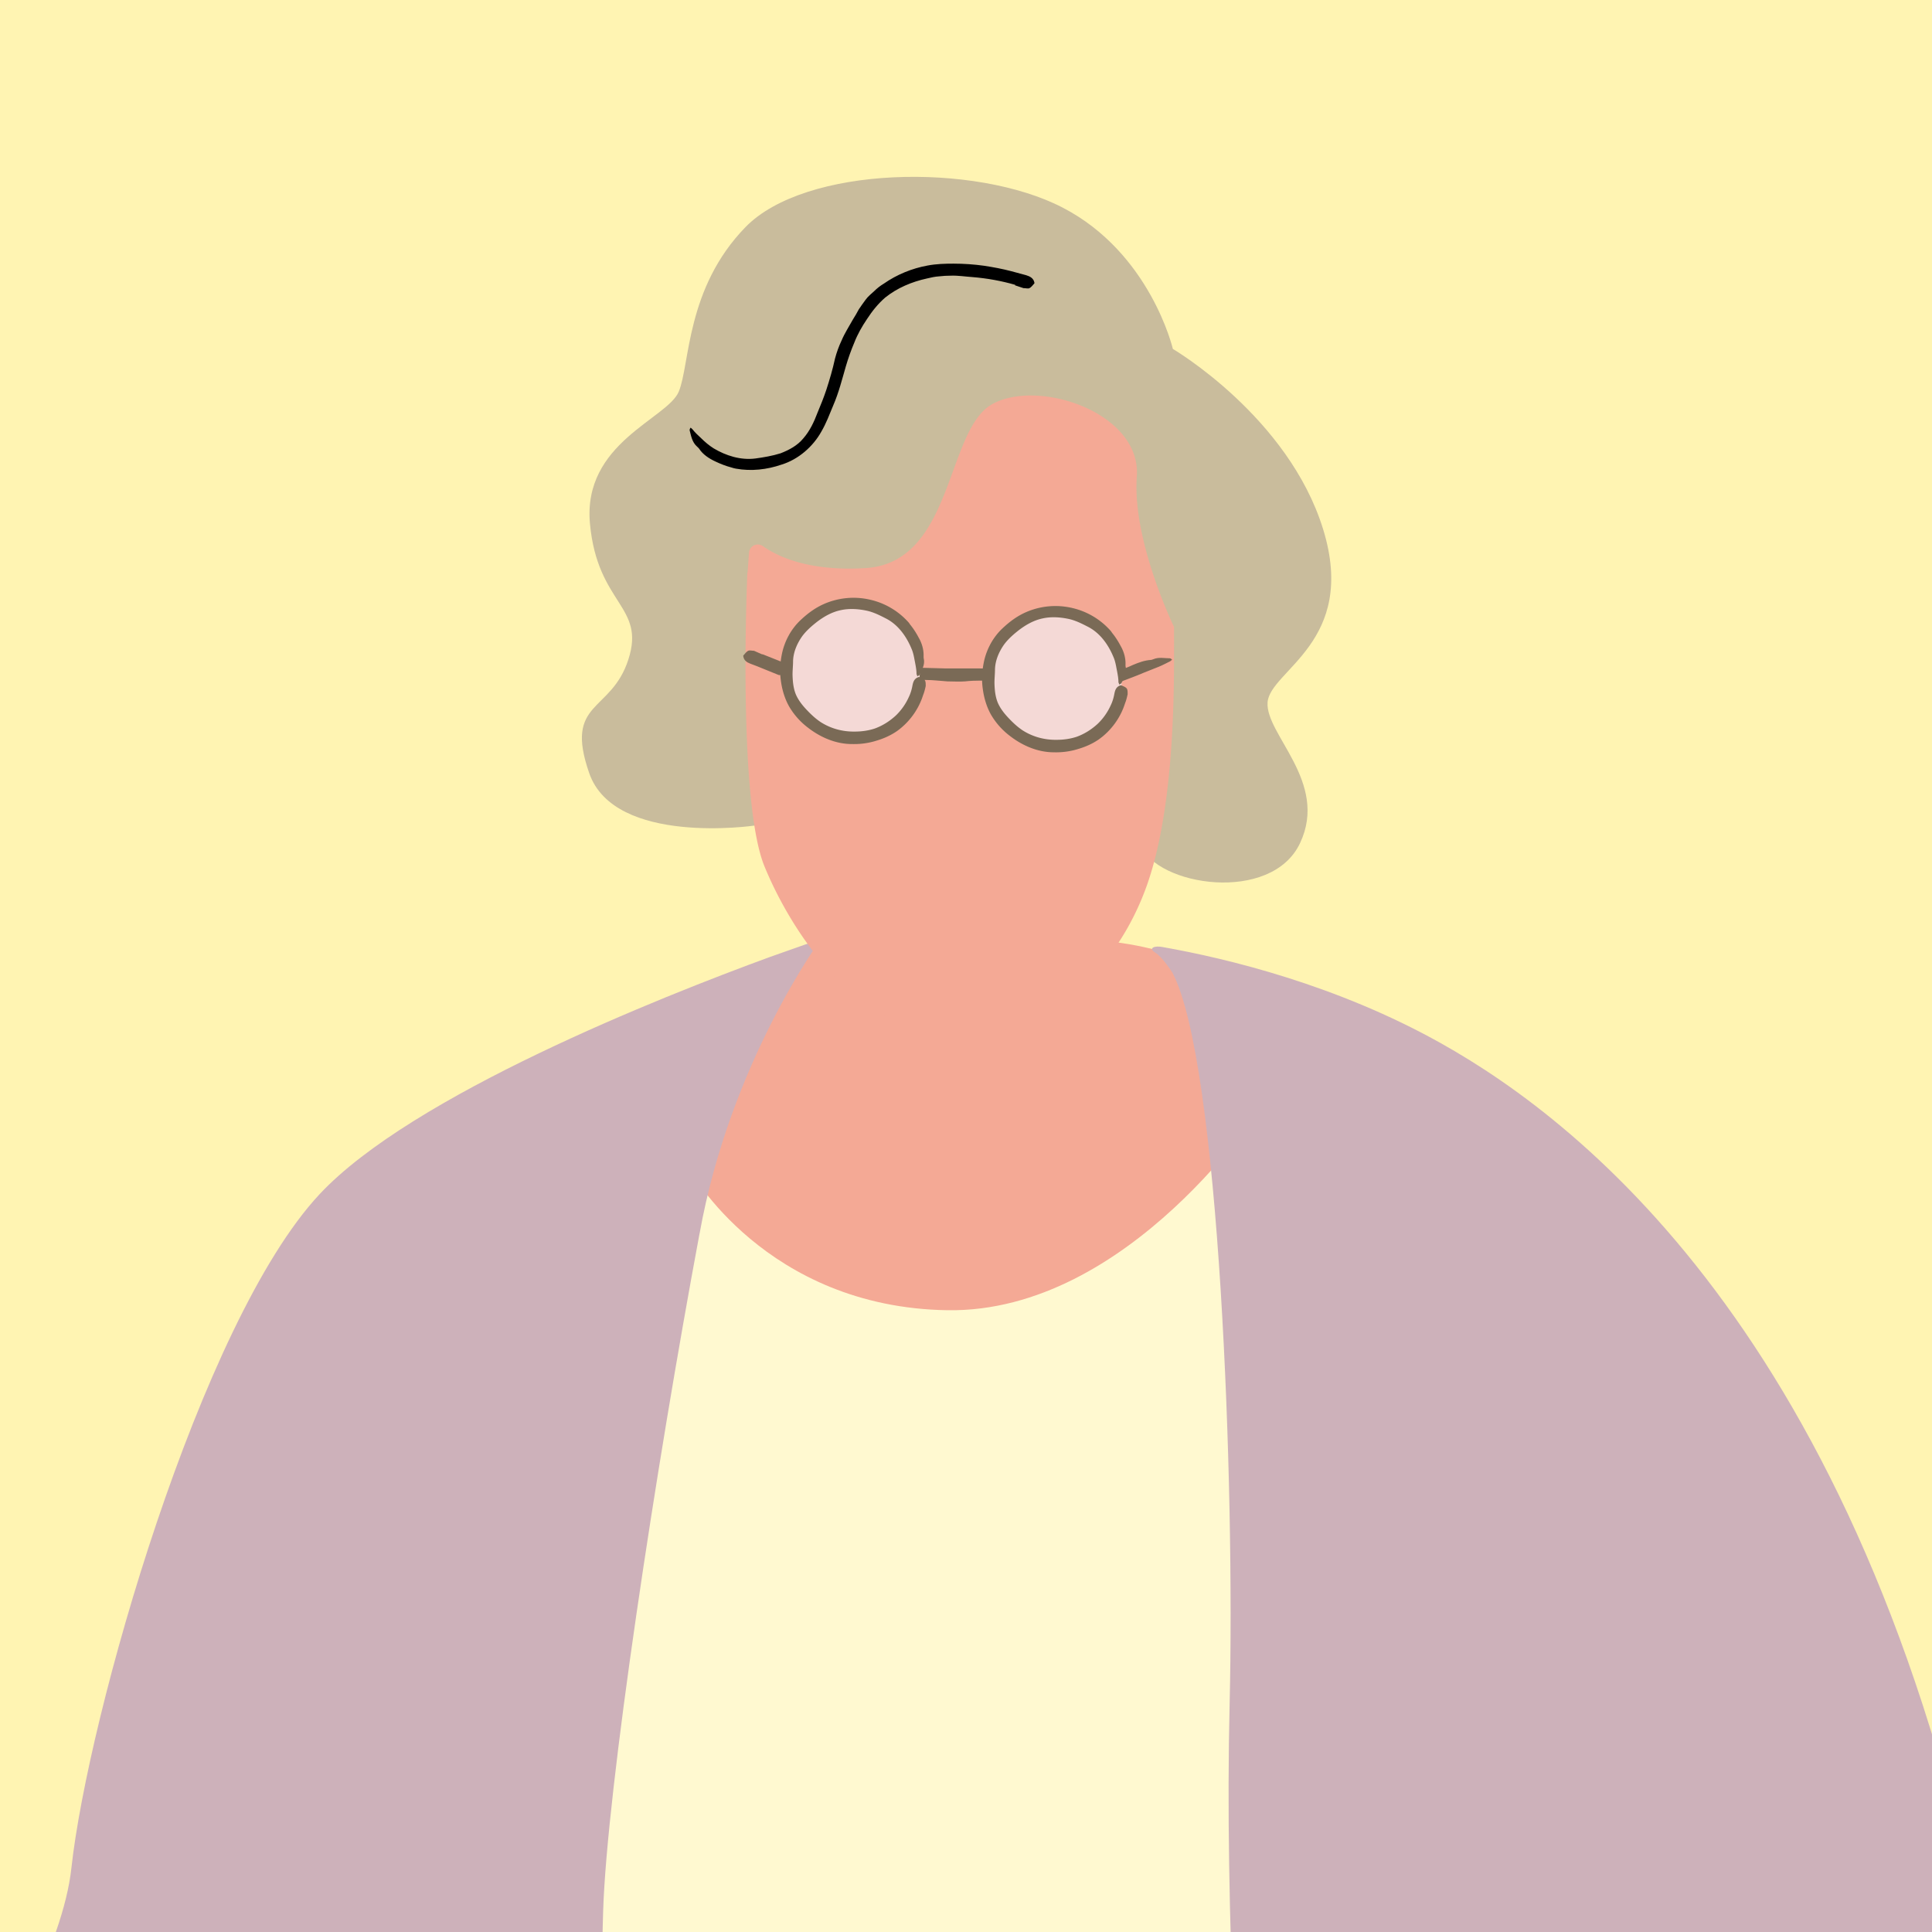 <?xml version="1.0" encoding="UTF-8"?>
<svg xmlns="http://www.w3.org/2000/svg" viewBox="0 0 82 82">
  <rect x="0" y="0" width="82" height="82" fill="#333333" stroke="none"/>
  <defs>
    <clipPath id="clippath">
      <path class="cls-3" d="M-2446.14-1094.44h1920v637.2h-1920z"></path>
    </clipPath>
    <clipPath id="clippath-1">
      <path class="cls-3" transform="rotate(-180 -1466.14 -537.575)" d="M-2456.42-1094.61h1980.57V19.46h-1980.57z"></path>
    </clipPath>
    <radialGradient id="radial-gradient" cx="10071.18" cy="4164.24" fx="10071.18" fy="4164.24" r="1718.79" gradientTransform="rotate(-135 3930.705 4518.588)" gradientUnits="userSpaceOnUse">
      <stop offset="0" stop-color="#fff" stop-opacity="0"></stop>
      <stop offset="1" stop-color="#fff"></stop>
    </radialGradient>
    <style>.cls-2,.cls-3,.cls-5,.cls-7,.cls-9{stroke-width:0}.cls-2{fill:#f4d9d6}.cls-3{fill:none}.cls-5{fill:#cdb1ba}.cls-7{fill:#7a6a56}.cls-9{fill:#f4a995}</style>
  </defs>
  <g style="clip-path:url(#clippath)" id="base">
    <g style="clip-path:url(#clippath-1)">
      <rect x="-1206.4" y="-869.94" width="1028.47" height="1028.47" rx="28.17" ry="28.17" transform="rotate(45 -692.168 -355.715)" style="fill:url(#radial-gradient);stroke-width:0"></rect>
    </g>
  </g>
  <g id="layout">
    <path style="fill:#fff4b2;stroke-width:0" d="M0 0h82v82H0z"></path>
    <path class="cls-9" d="M34.49 40.04s-3.95 4.21-5.19 10.21c-1.24 6 7.88 6.67 12.01 6.97 4.13.3 10.95-6.48 11.51-7.86.56-1.38.12-6.99-1.35-8.01-1.46-1.02-3.77-1.36-4.9-1.44s-12.08.14-12.08.14Z"></path>
    <path d="M55.78 112.88c-19.73 3.56-32.85.77-32.85.77s-.22-17.09.16-31.64c.39-14.55 6.18-32.37 6.18-32.37s3.21 5.85 10.95 5.97c7.73.11 13.39-8.73 13.39-8.73s.96 34.38 1.5 44.1c.54 9.72.67 21.91.67 21.91Z" style="fill:#fff9d0;stroke-width:0"></path>
    <path class="cls-5" d="M29.69 52.36c-1.86 9.96-3.93 23.61-4.09 28.74-.23 7.27.48 14.15.38 17.49-.09 3.33-2.1 49.18-2.1 49.18-3.34.06-13.28-1.13-13.93-2.54-.66-1.41-1.35-14.67-.82-28.14.53-13.47 4.9-19.22 5.22-23.45.09-1.24-.09-2.36-.39-3.48-1.29 1.93-5.55 8.13-8.36 9.93-3.35 2.15-12 6.75-15.11 5.72-3.11-1.03-1.68-5.02-1.68-5.02 3.91-2.1 13.52-15.06 14.22-21.5.7-6.44 5.46-23.17 10.53-28.6 3.92-4.2 14.52-8.39 19.11-10.07l2.18-.77s-3.86 5.25-5.16 12.52ZM84.44 83.54c-5.01-26.29-17.15-35.83-23.28-39.26-4.42-2.48-9.08-3.6-11.79-4.08-.37-.08-.65.04-.34.23s.73.85.73.85c2 3.79 2.65 21.75 2.43 31-.22 9.24.41 17.18.88 33.46.47 16.28-4.1 41.29-1.77 42.68 2.33 1.39 18.02-1.41 18.51-1.98s2.43-16.52 2.47-29.42c.04-12.9-3.08-26.19-3.99-29.68l16.14-3.8Z"></path>
    <path d="M32.02 35.04s-5.93.87-7.01-2.22c-1.08-3.1.93-2.55 1.66-4.83.74-2.28-1.31-2.32-1.63-5.76-.32-3.44 3.29-4.45 3.77-5.61.48-1.16.3-4.38 2.83-6.98 2.53-2.6 9.73-2.76 13.46-.83 3.73 1.93 4.68 6 4.68 6s4.91 2.88 6.38 7.66-2.26 5.98-2.36 7.34c-.1 1.36 2.6 3.38 1.38 5.97-1.21 2.59-6.11 1.83-6.78.07l-16.39-.81Z" style="fill:#c9bc9c;stroke-width:0"></path>
    <path class="cls-9" d="M31.72 24.3s-.43 9.67.73 12.48c1.16 2.82 3.93 7.01 7.9 7.18 3.97.18 7.03-2.73 8.33-6.39 1.29-3.66 1.14-9.25 1.15-10.96 0 0-1.78-3.66-1.58-6.38.2-2.72-4.19-4.18-6.15-3.07-1.96 1.11-1.63 6.71-5.35 6.95-2.36.15-3.7-.46-4.37-.93a.374.374 0 0 0-.59.28l-.06.83Z"></path>
    <path class="cls-7" d="m32.37 27.77.83.33c.26 0 .53.02.79.03.29.01.59.05.88.07.35.02.68.04 1.02.05l1.94.09c.39.01.79-.01 1.18 0l1.11.03h1.03c.55 0 1.09 0 1.64.04.36.03.73.01 1.09.02l1.91.04 1.58.03s.11-.04.15-.05c.19-.07.38-.14.57-.23.24-.1.48-.19.75-.21.04 0 .07-.02.11-.03.23-.1.46-.04.7-.04.04 0 .07.04.1.06-.03.02-.06.05-.09.07-.16.08-.31.16-.48.23-.21.08-.41.16-.63.25-.37.16-.69.27-1.1.43-.29 0-.47-.01-.71 0-.36.02-.72-.02-1.08-.03-.39-.01-.79-.04-1.18-.04-.38 0-.85.02-1.24.03-.33 0-.66-.03-.99-.04-.43-.01-.86-.03-1.29.02-.25.02-.5 0-.75 0-.31-.02-.61-.06-.92-.06-.3 0-.59.03-.89.04-.3 0-.6-.01-.9-.02-.59-.02-1.18-.05-1.79-.07-.31-.02-.68-.05-1-.08l-1.19-.06-.47-.02-.64-.26c-.19-.08-.37-.15-.56-.22-.16-.06-.27-.14-.3-.3 0-.02-.01-.04 0-.05.07-.07.12-.16.21-.2.05-.03.15 0 .22 0H32l.34.15Z"></path>
    <path class="cls-2" d="M39.03 28.72a2.835 2.835 0 0 1-3.04 2.62 2.835 2.835 0 0 1-2.62-3.04 2.835 2.835 0 0 1 3.04-2.62c1.56.11 2.74 1.48 2.62 3.04Z"></path>
    <path class="cls-7" d="M39.18 29.5c-.19.61-.59 1.16-1.11 1.53-.26.18-.55.31-.85.4-.34.11-.7.16-1.06.15-.68 0-1.33-.28-1.86-.69a3.07 3.07 0 0 1-.81-.91c-.19-.34-.3-.72-.35-1.11-.05-.36-.03-.72.04-1.08.11-.57.4-1.11.83-1.5.28-.26.59-.49.95-.65a3.12 3.12 0 0 1 2-.18 3.1 3.1 0 0 1 1.56.91c.04.04.08.09.11.14.14.17.26.36.36.55.14.24.22.52.21.79 0 .04 0 .08.01.12.05.26-.09.47-.18.67-.01.03-.06.04-.1.07 0-.04-.02-.07-.03-.1 0-.16-.03-.32-.06-.48-.04-.2-.07-.41-.15-.59-.21-.51-.55-1-1.05-1.27-.29-.15-.58-.3-.9-.36-.35-.07-.72-.09-1.07-.01-.37.08-.7.27-.99.49-.23.18-.45.37-.63.61-.22.31-.38.68-.39 1.06 0 .22-.03.44-.02.65.01.26.04.54.15.79.11.24.27.44.45.63s.36.36.58.51c.43.28.94.42 1.46.41.29 0 .58-.04.85-.13.33-.12.63-.31.89-.55.23-.22.42-.49.55-.78.08-.16.13-.34.16-.51.03-.14.07-.26.22-.33.02 0 .04-.02.05-.02.09.04.19.07.25.14.04.05.04.15.04.23v.02c-.03.13-.06.26-.11.38Z"></path>
    <path class="cls-2" d="M47.6 29.07a2.835 2.835 0 0 1-3.04 2.62 2.835 2.835 0 0 1-2.62-3.04 2.835 2.835 0 0 1 3.04-2.62c1.56.11 2.74 1.48 2.62 3.04Z"></path>
    <path class="cls-7" d="M47.75 29.85c-.19.61-.59 1.16-1.11 1.53-.26.18-.55.31-.85.4-.34.11-.7.16-1.06.15-.68 0-1.33-.28-1.86-.69a3.07 3.07 0 0 1-.81-.91c-.19-.34-.3-.72-.35-1.11-.05-.36-.03-.72.04-1.08.11-.57.4-1.11.83-1.5.28-.26.59-.49.95-.65a3.12 3.12 0 0 1 2-.18 3.1 3.1 0 0 1 1.56.91c.04.04.08.09.11.14.14.17.26.36.36.55.14.24.22.52.21.79 0 .04 0 .08.01.12.05.26-.09.47-.18.67-.01.03-.06.04-.1.07 0-.04-.02-.07-.03-.1 0-.16-.03-.32-.06-.48-.04-.2-.07-.41-.15-.59-.21-.51-.55-1-1.05-1.27-.29-.15-.58-.3-.9-.36-.35-.07-.72-.09-1.07-.01-.37.08-.7.27-.99.49-.23.18-.45.37-.63.61-.22.31-.38.68-.39 1.06 0 .22-.03.44-.02.65.01.26.04.54.15.79.11.24.27.44.45.63s.36.36.58.51c.43.28.94.42 1.46.41.29 0 .58-.04.85-.13.33-.12.63-.31.89-.55.23-.22.42-.49.55-.78.08-.16.13-.34.16-.51.03-.14.07-.26.22-.33.02 0 .04-.02.05-.02.09.04.19.07.25.14.04.05.04.15.04.23v.02c-.03.13-.06.26-.11.38Z"></path>
    <path d="M43.09 12.09c-.59-.17-1.2-.28-1.82-.33-.3-.02-.6-.07-.9-.06-.18 0-.35.01-.52.03-.17.01-.34.05-.51.09-.64.14-1.26.4-1.77.81-.3.26-.55.57-.77.91-.21.31-.4.64-.54 1-.14.33-.26.67-.36 1.01-.16.55-.3 1.12-.54 1.67-.15.36-.29.74-.5 1.1-.35.63-.97 1.18-1.69 1.4-.61.21-1.28.29-1.94.17-.06-.01-.13-.03-.19-.05-.23-.06-.46-.15-.67-.25-.28-.13-.54-.3-.7-.55-.02-.03-.06-.06-.09-.09-.21-.19-.25-.46-.31-.69 0-.04.02-.08.04-.11.03.02.06.05.08.07.11.14.24.26.37.38.16.16.34.31.53.43.52.31 1.14.51 1.77.43.36-.05.72-.11 1.07-.22.36-.14.72-.33.97-.64.27-.31.45-.69.6-1.09.13-.31.26-.63.37-.96.14-.43.27-.87.37-1.33.07-.26.16-.52.28-.77.13-.31.32-.6.48-.89.09-.14.17-.28.25-.43.09-.14.19-.27.29-.41.1-.14.24-.25.36-.36.12-.12.26-.23.41-.32.56-.39 1.2-.65 1.86-.77.37-.07.74-.08 1.1-.08.44 0 .87.03 1.3.09.39.06.77.13 1.15.23.21.06.41.11.63.17.17.05.31.13.35.3 0 .02.01.04 0 .05-.07.07-.12.16-.21.2-.05.03-.15 0-.23 0h-.02l-.36-.12Z" style="stroke-width:0;fill:#000"></path>
  </g>
</svg>
